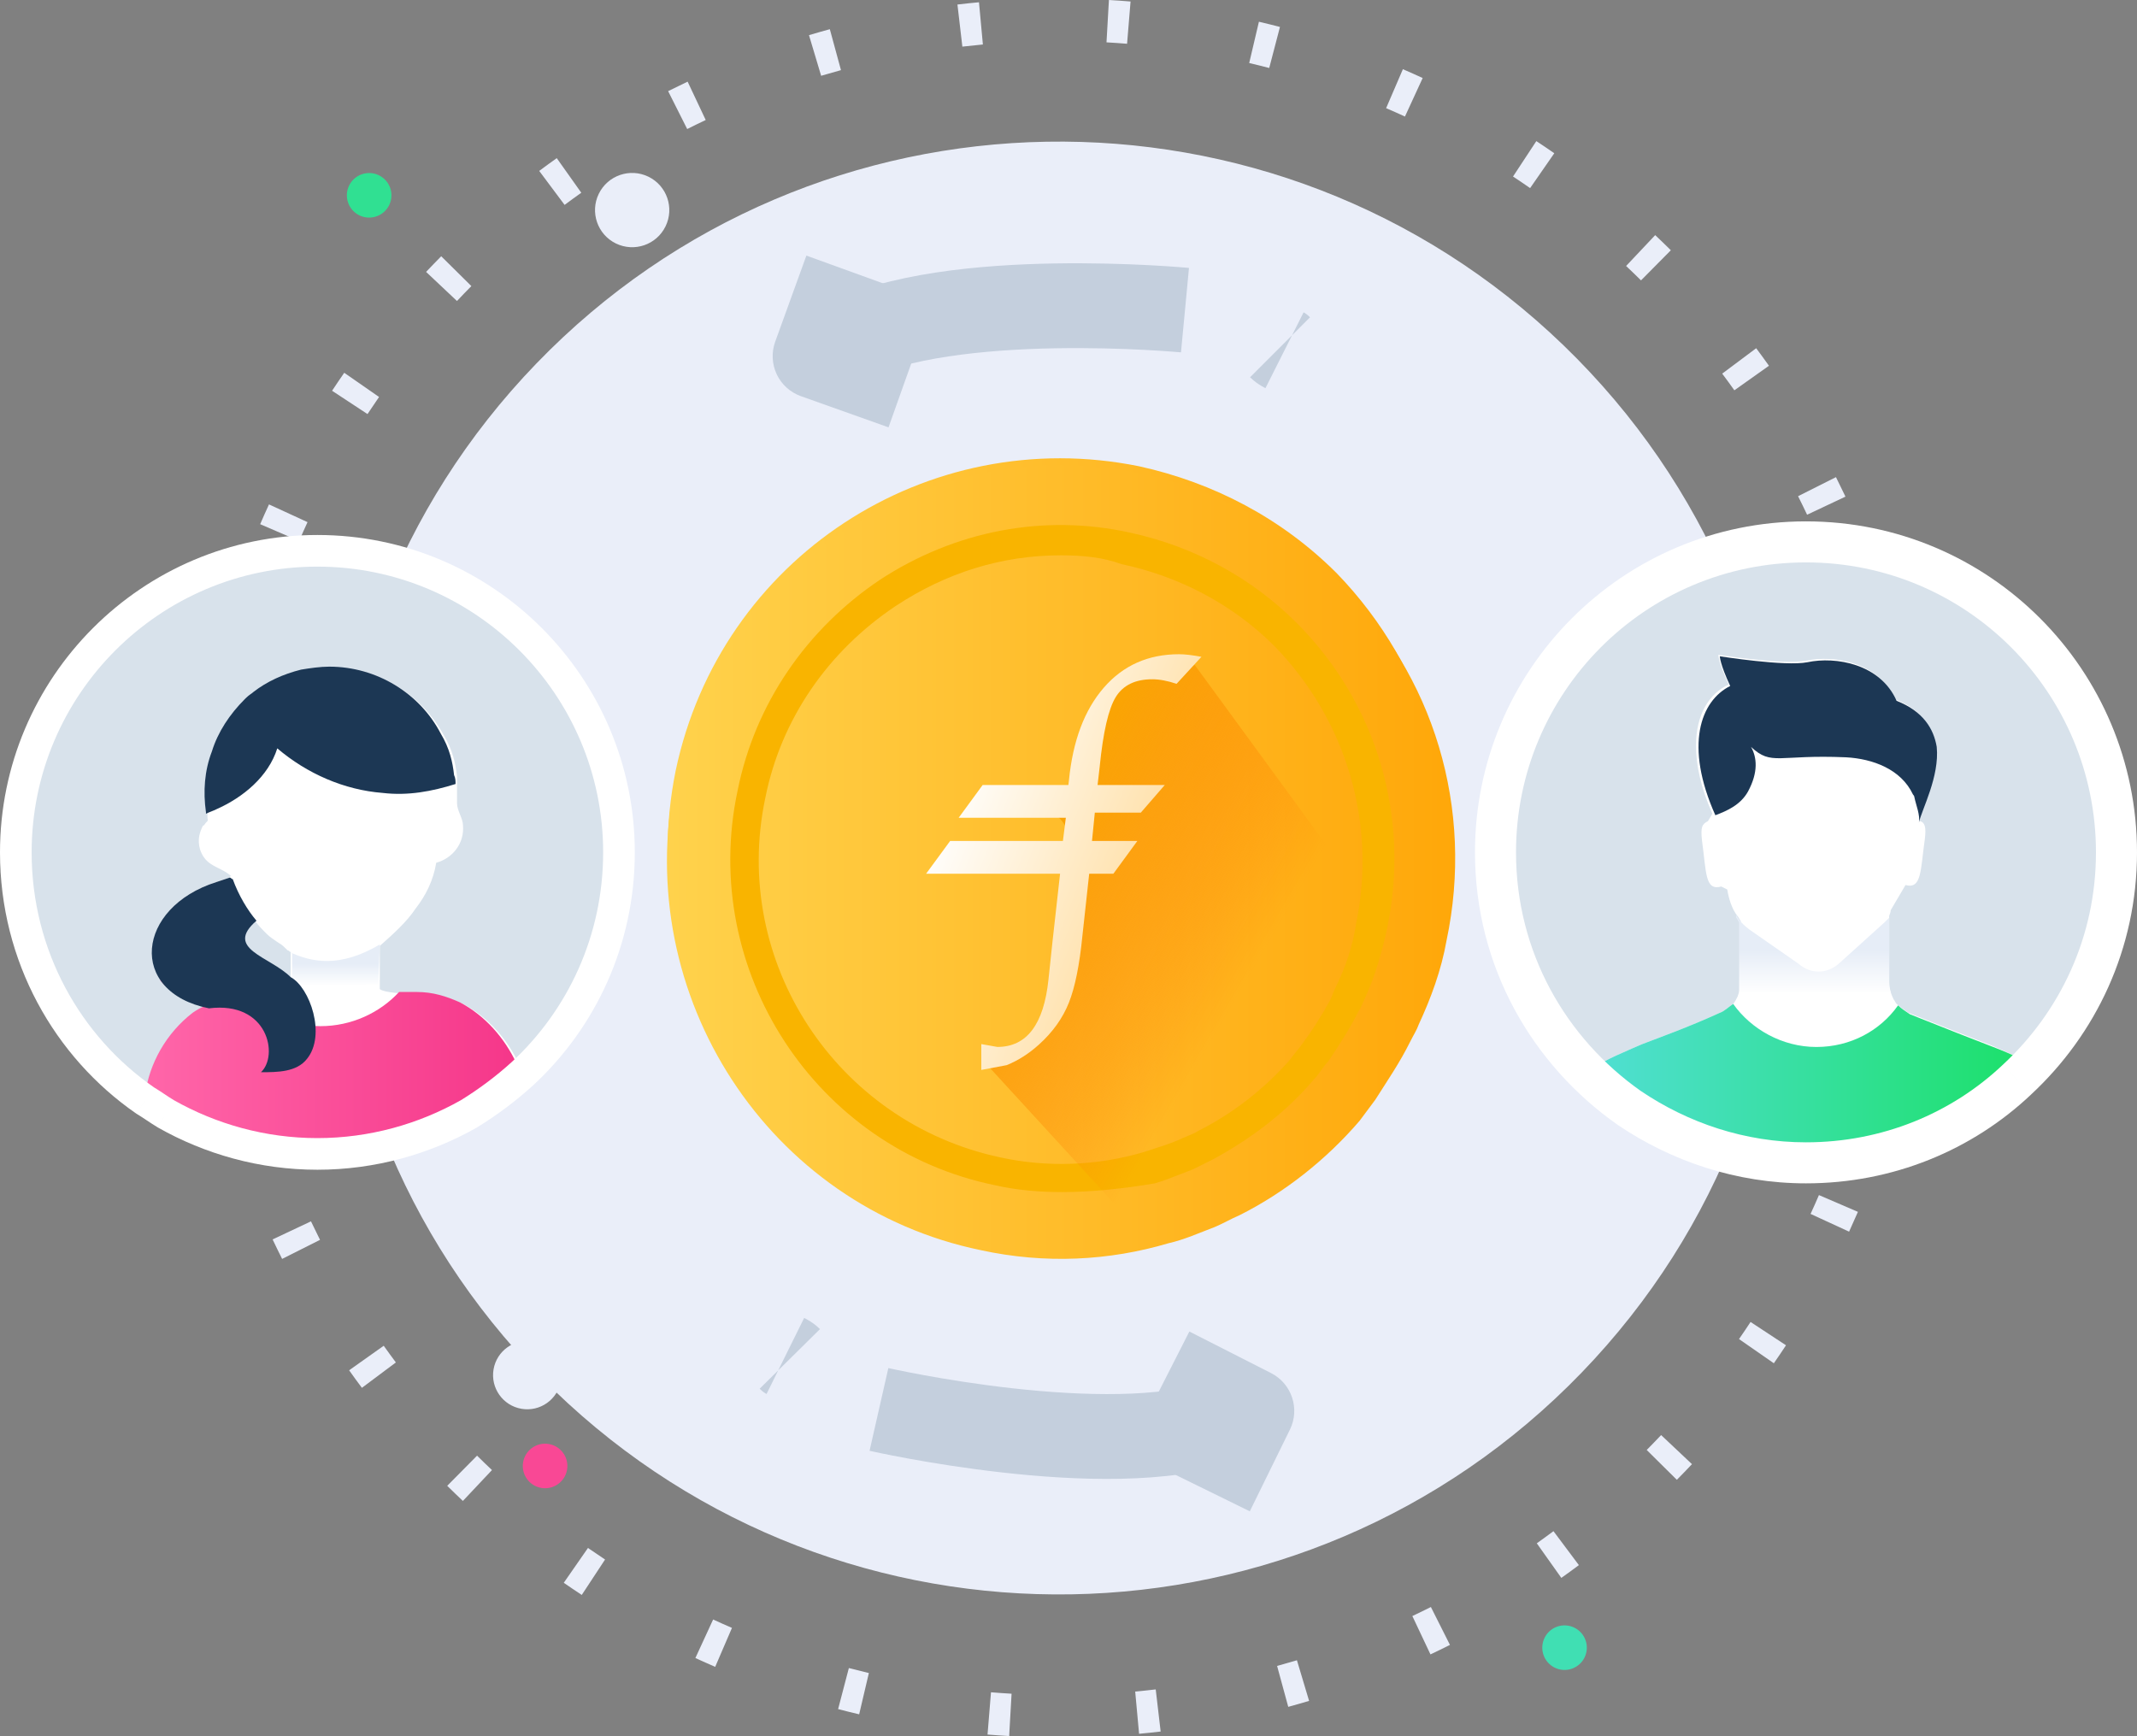 <svg xmlns="http://www.w3.org/2000/svg" xmlns:xlink="http://www.w3.org/1999/xlink" fill="none" version="1.1" width="100.768" height="81.866" viewBox="0 0 100.768 81.866"><rect x="0" y="0" width="100.768" height="81.866" fill="#808080" stroke="none"/><defs><linearGradient x1="0.001" y1="1.001" x2="1" y2="1.001" id="master_svg0_0_666"><stop offset="0%" stop-color="#51DFD4" stop-opacity="1"/><stop offset="100%" stop-color="#1BE068" stop-opacity="1"/></linearGradient><linearGradient x1="0.783" y1="1.024" x2="0.783" y2="0.463" id="master_svg1_0_670"><stop offset="0%" stop-color="#FFFFFF" stop-opacity="1"/><stop offset="100%" stop-color="#E6EDF7" stop-opacity="1"/></linearGradient><linearGradient x1="0.003" y1="1.004" x2="1.001" y2="1.004" id="master_svg2_0_520"><stop offset="0%" stop-color="#FF66A9" stop-opacity="1"/><stop offset="100%" stop-color="#F53689" stop-opacity="1"/></linearGradient><linearGradient x1="0.753" y1="0.936" x2="0.753" y2="0.435" id="master_svg3_0_523"><stop offset="0%" stop-color="#FFFFFF" stop-opacity="1"/><stop offset="100%" stop-color="#E6EDF7" stop-opacity="1"/></linearGradient><linearGradient x1="0.001" y1="1.002" x2="0.999" y2="1.002" id="master_svg4_0_681"><stop offset="0%" stop-color="#FFD44F" stop-opacity="1"/><stop offset="100%" stop-color="#FFA607" stop-opacity="1"/></linearGradient><linearGradient x1="0.005" y1="0.995" x2="1.001" y2="0.995" id="master_svg5_0_685"><stop offset="0%" stop-color="#FFD44F" stop-opacity="1"/><stop offset="100%" stop-color="#FFA607" stop-opacity="1"/></linearGradient><linearGradient x1="-0.045" y1="0.515" x2="0.359" y2="0.822" id="master_svg6_0_691"><stop offset="0%" stop-color="#FAA404" stop-opacity="1"/><stop offset="100%" stop-color="#FF7904" stop-opacity="0"/></linearGradient><linearGradient x1="-1.1770882935024929e-8" y1="0.542" x2="1.406" y2="-0.292" id="master_svg7_0_694"><stop offset="0%" stop-color="#FFFFFF" stop-opacity="1"/><stop offset="99.99%" stop-color="#FFB93C" stop-opacity="1"/><stop offset="100%" stop-color="#FFA607" stop-opacity="1"/></linearGradient></defs><g style="mix-blend-mode:passthrough"><g style="mix-blend-mode:passthrough"><path d="M74.578,64.73C87.721,51.122,87.343,29.436,73.735,16.293C60.127,3.15,38.441,3.528,25.298,17.136C12.155,30.744,12.532,52.43,26.141,65.573C39.749,78.716,61.435,78.339,74.578,64.73C74.578,64.73,74.578,64.73,74.578,64.73Z" fill="#EAEEF9" fill-opacity="1"/></g><g style="mix-blend-mode:passthrough"><path d="M78.71,68.721C78.71,68.721,77.991,68.026,77.991,68.026C77.991,68.026,77.991,68.026,77.991,68.026C77.991,68.026,78.71,68.721,78.71,68.721C78.71,68.721,78.71,68.721,78.71,68.721ZM77.726,12.161C77.726,12.161,78.42,11.442,78.42,11.442C78.42,11.442,77.726,12.161,77.726,12.161C77.726,12.161,77.726,12.161,77.726,12.161ZM21.166,13.145C21.166,13.145,21.885,13.84,21.885,13.84C21.885,13.84,21.166,13.145,21.166,13.145C21.166,13.145,21.166,13.145,21.166,13.145ZM22.15,69.705C22.15,69.705,22.845,68.986,22.845,68.986C22.845,68.986,22.845,68.986,22.845,68.986C22.845,68.986,22.15,69.705,22.15,69.705C22.15,69.705,22.15,69.705,22.15,69.705ZM77.991,68.026C77.877,68.144,77.763,68.26,77.649,68.376C77.649,68.376,79.07,69.783,79.07,69.783C79.191,69.661,79.31,69.539,79.429,69.416C79.429,69.416,77.991,68.026,77.991,68.026C77.991,68.026,77.991,68.026,77.991,68.026ZM73.252,72.204C72.992,72.399,72.73,72.59,72.466,72.777C72.466,72.777,73.623,74.408,73.623,74.408C73.901,74.212,74.176,74.011,74.45,73.806C74.45,73.806,73.252,72.204,73.252,72.204C73.252,72.204,73.252,72.204,73.252,72.204ZM67.472,75.781C67.182,75.927,66.891,76.069,66.598,76.207C66.598,76.207,67.452,78.016,67.452,78.016C67.76,77.871,68.066,77.721,68.371,77.568C68.371,77.568,67.472,75.781,67.472,75.781C67.472,75.781,67.472,75.781,67.472,75.781ZM61.155,78.292C60.844,78.385,60.533,78.474,60.22,78.56C60.22,78.56,60.746,80.489,60.746,80.489C61.074,80.4,61.402,80.306,61.729,80.208C61.729,80.208,61.155,78.292,61.155,78.292C61.155,78.292,61.155,78.292,61.155,78.292ZM54.497,79.667C54.174,79.705,53.852,79.738,53.529,79.768C53.529,79.768,53.712,81.76,53.712,81.76C54.052,81.728,54.391,81.693,54.729,81.653C54.729,81.653,54.497,79.667,54.497,79.667C54.497,79.667,54.497,79.667,54.497,79.667ZM47.7,79.87C47.376,79.851,47.052,79.829,46.729,79.802C46.729,79.802,46.566,81.795,46.566,81.795C46.906,81.823,47.246,81.847,47.586,81.866C47.586,81.866,47.7,79.87,47.7,79.87C47.7,79.87,47.7,79.87,47.7,79.87ZM40.97,78.895C40.655,78.82,40.341,78.742,40.027,78.66C40.027,78.66,39.52,80.595,39.52,80.595C39.85,80.681,40.181,80.764,40.513,80.841C40.513,80.841,40.97,78.895,40.97,78.895C40.97,78.895,40.97,78.895,40.97,78.895ZM34.515,76.766C34.217,76.638,33.921,76.506,33.627,76.37C33.627,76.37,32.79,78.187,32.79,78.187C33.1,78.33,33.412,78.468,33.724,78.603C33.724,78.603,34.515,76.766,34.515,76.766C34.515,76.766,34.515,76.766,34.515,76.766ZM28.531,73.542C28.261,73.364,27.992,73.182,27.725,72.997C27.725,72.997,26.584,74.639,26.584,74.639C26.865,74.834,27.147,75.025,27.432,75.212C27.432,75.212,28.531,73.542,28.531,73.542C28.531,73.542,28.531,73.542,28.531,73.542ZM23.198,69.323C23.08,69.212,22.962,69.099,22.845,68.986C22.845,68.986,21.455,70.424,21.455,70.424C21.578,70.543,21.702,70.662,21.827,70.779C21.827,70.779,23.198,69.323,23.198,69.323C23.198,69.323,23.198,69.323,23.198,69.323ZM22.845,68.986C22.727,68.873,22.611,68.759,22.495,68.644C22.495,68.644,21.088,70.066,21.088,70.066C21.21,70.186,21.332,70.305,21.455,70.424C21.455,70.424,22.845,68.986,22.845,68.986C22.845,68.986,22.845,68.986,22.845,68.986ZM18.667,64.248C18.472,63.987,18.281,63.725,18.094,63.461C18.094,63.461,16.463,64.618,16.463,64.618C16.659,64.896,16.86,65.172,17.065,65.445C17.065,65.445,18.667,64.248,18.667,64.248C18.667,64.248,18.667,64.248,18.667,64.248ZM15.09,58.467C14.944,58.177,14.802,57.886,14.664,57.594C14.664,57.594,12.855,58.447,12.855,58.447C13,58.755,13.15,59.061,13.303,59.366C13.303,59.366,15.09,58.467,15.09,58.467C15.09,58.467,15.09,58.467,15.09,58.467ZM12.579,52.15C12.486,51.84,12.397,51.528,12.311,51.216C12.311,51.216,10.382,51.741,10.382,51.741C10.471,52.07,10.565,52.397,10.663,52.724C10.663,52.724,12.579,52.15,12.579,52.15C12.579,52.15,12.579,52.15,12.579,52.15ZM11.204,45.492C11.166,45.17,11.133,44.847,11.103,44.524C11.103,44.524,9.111,44.708,9.111,44.708C9.143,45.047,9.178,45.386,9.218,45.724C9.218,45.724,11.204,45.492,11.204,45.492C11.204,45.492,11.204,45.492,11.204,45.492ZM11.001,38.695C11.02,38.371,11.042,38.048,11.069,37.725C11.069,37.725,9.076,37.561,9.076,37.561C9.048,37.901,9.024,38.241,9.005,38.581C9.005,38.581,11.001,38.695,11.001,38.695C11.001,38.695,11.001,38.695,11.001,38.695ZM11.976,31.966C12.051,31.65,12.129,31.336,12.211,31.022C12.211,31.022,10.276,30.516,10.276,30.516C10.19,30.846,10.107,31.176,10.029,31.508C10.029,31.508,11.976,31.966,11.976,31.966C11.976,31.966,11.976,31.966,11.976,31.966ZM14.105,25.51C14.233,25.213,14.365,24.917,14.501,24.622C14.501,24.622,12.684,23.786,12.684,23.786C12.541,24.095,12.403,24.407,12.268,24.719C12.268,24.719,14.105,25.51,14.105,25.51C14.105,25.51,14.105,25.51,14.105,25.51ZM17.329,19.526C17.507,19.256,17.689,18.987,17.874,18.72C17.874,18.72,16.232,17.579,16.232,17.579C16.037,17.86,15.846,18.143,15.659,18.427C15.659,18.427,17.329,19.526,17.329,19.526C17.329,19.526,17.329,19.526,17.329,19.526ZM21.548,14.194C21.659,14.075,21.772,13.957,21.885,13.84C21.885,13.84,20.447,12.451,20.447,12.451C20.328,12.574,20.209,12.698,20.092,12.822C20.092,12.822,21.548,14.194,21.548,14.194C21.548,14.194,21.548,14.194,21.548,14.194ZM21.885,13.84C21.998,13.723,22.112,13.606,22.227,13.491C22.227,13.491,20.805,12.084,20.805,12.084C20.685,12.205,20.566,12.327,20.447,12.451C20.447,12.451,21.885,13.84,21.885,13.84C21.885,13.84,21.885,13.84,21.885,13.84ZM26.623,9.662C26.884,9.467,27.146,9.276,27.41,9.089C27.41,9.089,26.253,7.458,26.253,7.458C25.975,7.655,25.699,7.855,25.426,8.06C25.426,8.06,26.623,9.662,26.623,9.662C26.623,9.662,26.623,9.662,26.623,9.662ZM32.404,6.085C32.694,5.939,32.985,5.797,33.277,5.659C33.277,5.659,32.424,3.85,32.424,3.85C32.116,3.996,31.81,4.145,31.505,4.298C31.505,4.298,32.404,6.085,32.404,6.085C32.404,6.085,32.404,6.085,32.404,6.085ZM38.72,3.574C39.031,3.481,39.343,3.392,39.655,3.307C39.655,3.307,39.13,1.377,39.13,1.377C38.801,1.466,38.474,1.56,38.147,1.658C38.147,1.658,38.72,3.574,38.72,3.574C38.72,3.574,38.72,3.574,38.72,3.574ZM45.379,2.199C45.701,2.162,46.024,2.128,46.347,2.098C46.347,2.098,46.163,0.107,46.163,0.107C45.824,0.138,45.485,0.173,45.147,0.213C45.147,0.213,45.379,2.199,45.379,2.199C45.379,2.199,45.379,2.199,45.379,2.199ZM52.176,1.997C52.5,2.015,52.823,2.038,53.146,2.064C53.146,2.064,53.31,0.071,53.31,0.071C52.97,0.043,52.63,0.019,52.29,-0C52.29,-0,52.176,1.997,52.176,1.997C52.176,1.997,52.176,1.997,52.176,1.997ZM58.905,2.972C59.221,3.046,59.535,3.124,59.849,3.206C59.849,3.206,60.355,1.271,60.355,1.271C60.025,1.185,59.695,1.103,59.363,1.025C59.363,1.025,58.905,2.972,58.905,2.972C58.905,2.972,58.905,2.972,58.905,2.972ZM65.361,5.101C65.658,5.228,65.954,5.36,66.249,5.496C66.249,5.496,67.085,3.679,67.085,3.679C66.776,3.536,66.464,3.398,66.152,3.263C66.152,3.263,65.361,5.101,65.361,5.101C65.361,5.101,65.361,5.101,65.361,5.101ZM71.345,8.325C71.615,8.502,71.884,8.684,72.151,8.87C72.151,8.87,73.291,7.227,73.291,7.227C73.011,7.032,72.728,6.841,72.444,6.654C72.444,6.654,71.345,8.325,71.345,8.325C71.345,8.325,71.345,8.325,71.345,8.325ZM76.677,12.543C76.796,12.655,76.914,12.767,77.031,12.88C77.031,12.88,78.42,11.442,78.42,11.442C78.297,11.323,78.173,11.205,78.049,11.088C78.049,11.088,76.677,12.543,76.677,12.543C76.677,12.543,76.677,12.543,76.677,12.543ZM77.031,12.88C77.148,12.994,77.265,13.108,77.38,13.222C77.38,13.222,78.787,11.801,78.787,11.801C78.666,11.68,78.544,11.561,78.42,11.442C78.42,11.442,77.031,12.88,77.031,12.88C77.031,12.88,77.031,12.88,77.031,12.88ZM81.209,17.619C81.404,17.879,81.595,18.141,81.782,18.405C81.782,18.405,83.413,17.248,83.413,17.248C83.216,16.97,83.016,16.695,82.811,16.421C82.811,16.421,81.209,17.619,81.209,17.619C81.209,17.619,81.209,17.619,81.209,17.619ZM84.786,23.399C84.932,23.689,85.074,23.98,85.212,24.273C85.212,24.273,87.021,23.419,87.021,23.419C86.875,23.111,86.726,22.805,86.573,22.5C86.573,22.5,84.786,23.399,84.786,23.399C84.786,23.399,84.786,23.399,84.786,23.399ZM87.297,29.716C87.39,30.027,87.479,30.338,87.564,30.651C87.564,30.651,89.494,30.125,89.494,30.125C89.405,29.797,89.311,29.469,89.213,29.142C89.213,29.142,87.297,29.716,87.297,29.716C87.297,29.716,87.297,29.716,87.297,29.716ZM88.672,36.374C88.709,36.697,88.743,37.019,88.773,37.342C88.773,37.342,90.764,37.159,90.764,37.159C90.733,36.819,90.698,36.48,90.658,36.142C90.658,36.142,88.672,36.374,88.672,36.374C88.672,36.374,88.672,36.374,88.672,36.374ZM88.874,43.171C88.856,43.495,88.833,43.819,88.807,44.142C88.807,44.142,90.8,44.305,90.8,44.305C90.828,43.965,90.852,43.625,90.871,43.285C90.871,43.285,88.874,43.171,88.874,43.171C88.874,43.171,88.874,43.171,88.874,43.171ZM87.899,49.901C87.825,50.216,87.747,50.53,87.665,50.844C87.665,50.844,89.6,51.351,89.6,51.351C89.686,51.021,89.768,50.69,89.846,50.358C89.846,50.358,87.899,49.901,87.899,49.901C87.899,49.901,87.899,49.901,87.899,49.901ZM85.77,56.356C85.643,56.654,85.511,56.95,85.375,57.244C85.375,57.244,87.192,58.081,87.192,58.081C87.334,57.771,87.473,57.459,87.608,57.147C87.608,57.147,85.77,56.356,85.77,56.356C85.77,56.356,85.77,56.356,85.77,56.356ZM82.546,62.34C82.368,62.61,82.187,62.879,82.001,63.146C82.001,63.146,83.644,64.287,83.644,64.287C83.839,64.006,84.03,63.724,84.217,63.439C84.217,63.439,82.546,62.34,82.546,62.34C82.546,62.34,82.546,62.34,82.546,62.34ZM78.328,67.673C78.216,67.791,78.104,67.909,77.991,68.026C77.991,68.026,79.429,69.416,79.429,69.416C79.548,69.293,79.666,69.169,79.783,69.044C79.783,69.044,78.328,67.673,78.328,67.673C78.328,67.673,78.328,67.673,78.328,67.673Z" fill="#EAEEF9" fill-opacity="1"/></g><g style="mix-blend-mode:passthrough"><path d="M60.116,50.763C65.546,45.142,65.39,36.184,59.768,30.755C54.147,25.326,45.188,25.481,39.759,31.103C34.331,36.724,34.486,45.683,40.108,51.112C45.729,56.541,54.687,56.385,60.116,50.763C60.116,50.763,60.116,50.763,60.116,50.763Z" fill="#FFFFFF" fill-opacity="1"/></g><g style="mix-blend-mode:passthrough"><path d="M58.946,17.791C59.162,18.007,59.39,18.144,59.459,18.186C59.513,18.219,59.561,18.245,59.595,18.264C59.613,18.273,59.629,18.282,59.641,18.288C59.648,18.292,59.653,18.295,59.659,18.297C59.661,18.298,59.663,18.3,59.666,18.301C59.667,18.301,59.668,18.302,59.669,18.302C59.669,18.303,59.67,18.303,59.67,18.303C59.671,18.303,59.671,18.303,59.671,18.303C59.671,18.304,59.671,18.304,59.671,18.304C59.672,18.304,59.672,18.304,60.57,16.517C61.469,14.73,61.469,14.73,61.469,14.73C61.469,14.73,61.469,14.731,61.47,14.731C61.47,14.731,61.47,14.731,61.47,14.731C61.471,14.731,61.471,14.731,61.472,14.732C61.472,14.732,61.473,14.733,61.474,14.733C61.476,14.734,61.477,14.735,61.479,14.735C61.482,14.737,61.485,14.738,61.487,14.74C61.492,14.742,61.496,14.744,61.499,14.746C61.506,14.749,61.514,14.754,61.524,14.76C61.533,14.766,61.556,14.779,61.588,14.802C61.613,14.821,61.686,14.874,61.774,14.962C61.774,14.962,58.946,17.791,58.946,17.791C58.946,17.791,58.946,17.791,58.946,17.791Z" fill="#C4CFDD" fill-opacity="1"/></g><g style="mix-blend-mode:passthrough"><path d="M40.679,17.945C42.745,16.884,46.343,16.485,49.748,16.424C51.388,16.394,52.881,16.443,53.965,16.499C54.505,16.527,54.941,16.557,55.24,16.58C55.389,16.591,55.504,16.6,55.58,16.607C55.618,16.61,55.646,16.613,55.664,16.614C55.673,16.615,55.68,16.616,55.684,16.616C55.686,16.616,55.687,16.616,55.688,16.617C55.688,16.617,55.688,16.617,55.688,16.617C55.688,16.617,55.688,16.617,55.688,16.617C55.688,16.617,55.688,16.617,55.877,14.625C56.066,12.634,56.065,12.634,56.065,12.634C56.065,12.634,56.065,12.634,56.064,12.634C56.063,12.634,56.063,12.634,56.062,12.634C56.06,12.634,56.057,12.634,56.053,12.633C56.047,12.633,56.037,12.632,56.025,12.631C56.001,12.629,55.967,12.625,55.922,12.622C55.834,12.614,55.706,12.603,55.542,12.591C55.216,12.566,54.748,12.534,54.172,12.504C53.023,12.445,51.433,12.393,49.676,12.424C46.287,12.485,41.829,12.857,38.851,14.388C38.851,14.388,40.679,17.945,40.679,17.945C40.679,17.945,40.679,17.945,40.679,17.945Z" fill="#C4CFDD" fill-opacity="1"/></g><g style="mix-blend-mode:passthrough"><path d="M38.434,16.797C38.434,16.797,36.553,16.116,36.553,16.116C36.372,16.616,36.398,17.168,36.625,17.65C36.852,18.131,37.261,18.502,37.763,18.681C37.763,18.681,38.434,16.797,38.434,16.797C38.434,16.797,38.434,16.797,38.434,16.797ZM43.238,16.384C43.238,16.384,39.104,14.912,39.104,14.912C39.104,14.912,37.763,18.681,37.763,18.681C37.763,18.681,41.897,20.152,41.897,20.152C41.897,20.152,43.238,16.384,43.238,16.384C43.238,16.384,43.238,16.384,43.238,16.384ZM40.314,17.478C40.314,17.478,41.785,13.415,41.785,13.415C41.785,13.415,38.024,12.053,38.024,12.053C38.024,12.053,36.553,16.116,36.553,16.116C36.553,16.116,40.314,17.478,40.314,17.478C40.314,17.478,40.314,17.478,40.314,17.478Z" fill="#C4CFDD" fill-opacity="1"/></g><g style="mix-blend-mode:passthrough"><path d="M38.665,62.676C38.442,62.451,38.206,62.31,38.136,62.269C38.081,62.236,38.033,62.209,37.997,62.19C37.979,62.18,37.963,62.172,37.95,62.165C37.943,62.162,37.938,62.159,37.932,62.156C37.93,62.155,37.927,62.154,37.925,62.153C37.924,62.152,37.923,62.152,37.922,62.151C37.921,62.151,37.921,62.15,37.92,62.15C37.92,62.15,37.92,62.15,37.919,62.15C37.919,62.15,37.919,62.15,37.919,62.15C37.919,62.15,37.919,62.15,37.032,63.942C36.146,65.735,36.146,65.735,36.146,65.735C36.146,65.735,36.146,65.735,36.146,65.735C36.145,65.735,36.145,65.735,36.145,65.735C36.144,65.734,36.144,65.734,36.144,65.734C36.143,65.734,36.142,65.733,36.141,65.733C36.139,65.732,36.137,65.731,36.136,65.73C36.133,65.729,36.13,65.727,36.127,65.726C36.122,65.723,36.118,65.721,36.114,65.719C36.107,65.715,36.098,65.71,36.087,65.703C36.077,65.698,36.052,65.683,36.018,65.658C35.991,65.639,35.913,65.582,35.82,65.488C35.82,65.488,38.665,62.676,38.665,62.676C38.665,62.676,38.665,62.676,38.665,62.676Z" fill="#C4CFDD" fill-opacity="1"/></g><g style="mix-blend-mode:passthrough"><path d="M56.967,65.137C54.743,65.917,51.112,65.843,47.736,65.466C46.108,65.284,44.639,65.045,43.575,64.85C43.045,64.753,42.618,64.668,42.326,64.607C42.18,64.577,42.068,64.553,41.994,64.537C41.957,64.529,41.929,64.523,41.911,64.519C41.903,64.517,41.896,64.516,41.893,64.515C41.891,64.514,41.889,64.514,41.889,64.514C41.889,64.514,41.888,64.514,41.888,64.514C41.888,64.514,41.889,64.514,41.889,64.514C41.889,64.514,41.889,64.514,41.446,66.464C41.003,68.414,41.003,68.415,41.003,68.415C41.003,68.415,41.004,68.415,41.004,68.415C41.005,68.415,41.006,68.415,41.007,68.415C41.009,68.416,41.011,68.416,41.015,68.417C41.021,68.419,41.031,68.421,41.042,68.423C41.066,68.429,41.099,68.436,41.143,68.445C41.229,68.464,41.354,68.491,41.514,68.524C41.833,68.59,42.291,68.682,42.856,68.785C43.984,68.991,45.549,69.246,47.292,69.441C50.66,69.817,55.12,70.023,58.29,68.911C58.29,68.911,56.967,65.137,56.967,65.137C56.967,65.137,56.967,65.137,56.967,65.137Z" fill="#C4CFDD" fill-opacity="1"/></g><g style="mix-blend-mode:passthrough"><path d="M59.029,66.534C59.029,66.534,60.825,67.415,60.825,67.415C61.307,66.434,60.911,65.247,59.937,64.751C59.937,64.751,59.029,66.534,59.029,66.534C59.029,66.534,59.029,66.534,59.029,66.534ZM54.269,66.355C54.269,66.355,58.122,68.316,58.122,68.316C58.122,68.316,59.937,64.751,59.937,64.751C59.937,64.751,56.083,62.79,56.083,62.79C56.083,62.79,54.269,66.355,54.269,66.355C54.269,66.355,54.269,66.355,54.269,66.355ZM57.234,65.652C57.234,65.652,55.343,69.506,55.343,69.506C55.343,69.506,58.933,71.268,58.933,71.268C58.933,71.268,60.825,67.415,60.825,67.415C60.825,67.415,57.234,65.652,57.234,65.652C57.234,65.652,57.234,65.652,57.234,65.652Z" fill="#C4CFDD" fill-opacity="1"/></g><g style="mix-blend-mode:passthrough"><path d="M31.383,10.674C31.807,9.805,31.446,8.757,30.577,8.333C29.707,7.909,28.658,8.27,28.235,9.139C27.811,10.009,28.172,11.057,29.041,11.481C29.911,11.905,30.959,11.544,31.383,10.674C31.383,10.674,31.383,10.674,31.383,10.674Z" fill="#EAEEF9" fill-opacity="1"/></g><g style="mix-blend-mode:passthrough"><path d="M18.352,9.671C18.606,9.149,18.389,8.52,17.868,8.266C17.346,8.011,16.717,8.228,16.462,8.75C16.208,9.271,16.424,9.9,16.946,10.155C17.468,10.409,18.097,10.192,18.352,9.671C18.352,9.671,18.352,9.671,18.352,9.671Z" fill="#30E092" fill-opacity="1"/></g><g style="mix-blend-mode:passthrough"><path d="M74.81,77.876C74.908,77.304,74.524,76.761,73.952,76.663C73.38,76.564,72.837,76.949,72.74,77.521C72.641,78.093,73.026,78.636,73.598,78.734C74.17,78.831,74.713,78.448,74.81,77.876C74.81,77.876,74.81,77.876,74.81,77.876Z" fill="#40DFB3" fill-opacity="1"/></g><g style="mix-blend-mode:passthrough"><path d="M26.739,69.308C26.836,68.735,26.453,68.193,25.88,68.095C25.308,67.996,24.765,68.381,24.667,68.953C24.569,69.525,24.953,70.068,25.525,70.166C26.097,70.263,26.64,69.88,26.739,69.308C26.739,69.308,26.739,69.308,26.739,69.308Z" fill="#F94895" fill-opacity="1"/></g><g style="mix-blend-mode:passthrough"><path d="M26.449,65.118C26.6,64.241,26.011,63.408,25.133,63.258C24.256,63.108,23.423,63.697,23.273,64.574C23.123,65.451,23.712,66.284,24.589,66.434C25.466,66.585,26.299,65.996,26.449,65.118C26.449,65.118,26.449,65.118,26.449,65.118Z" fill="#EAEEF9" fill-opacity="1"/></g><g style="mix-blend-mode:passthrough"><path d="M99.87,40.195C99.87,44.117,98.329,47.62,95.807,50.282C95.597,50.493,95.387,50.703,95.176,50.913C92.585,53.364,89.082,54.836,85.229,54.836C82.147,54.836,79.275,53.855,76.893,52.243C76.192,51.753,75.562,51.263,74.932,50.632C72.269,47.97,70.588,44.327,70.588,40.195C70.588,32.138,77.103,25.554,85.229,25.554C93.285,25.624,99.87,32.138,99.87,40.195C99.87,40.195,99.87,40.195,99.87,40.195Z" fill="#E9F0F8" fill-opacity="1"/></g><g style="mix-blend-mode:passthrough"><path d="M99.8,40.195C99.8,44.467,97.978,48.25,95.107,50.913C92.514,53.364,89.012,54.836,85.159,54.836C82.077,54.836,79.204,53.855,76.822,52.243C73.04,49.581,70.518,45.238,70.518,40.195C70.518,32.138,77.033,25.554,85.159,25.554C93.285,25.554,99.8,32.138,99.8,40.195C99.8,40.195,99.8,40.195,99.8,40.195Z" fill="#D8E2EB" fill-opacity="1"/></g><g style="mix-blend-mode:passthrough"><path d="M95.807,50.282C95.597,50.493,95.387,50.703,95.177,50.913C92.585,53.364,89.082,54.836,85.229,54.836C82.147,54.836,79.275,53.855,76.893,52.243C76.192,51.753,75.562,51.263,74.932,50.632C75.211,50.212,75.842,49.932,76.963,49.441C76.963,49.441,77.453,49.231,77.453,49.231C78.364,48.881,79.555,48.461,81.096,47.761C81.306,47.69,81.516,47.48,81.726,47.34C81.796,47.27,81.867,47.13,81.936,46.99C82.006,46.78,82.077,46.57,82.077,46.36C82.077,46.36,82.077,43.417,82.077,43.417C82.006,43.347,82.006,43.277,81.936,43.207C81.657,42.857,81.516,42.366,81.447,41.946C81.447,41.946,81.166,41.806,81.166,41.806C80.395,42.016,80.466,41.175,80.256,39.635C80.185,39.004,80.256,38.864,80.536,38.723C80.536,38.723,80.746,38.373,80.746,38.373C80.185,37.112,79.975,36.062,79.975,35.151C79.975,33.68,80.605,32.699,81.516,32.279C81.026,31.228,81.026,30.878,81.026,30.878C81.026,30.878,84.108,31.368,85.159,31.158C86.49,30.878,88.592,31.228,89.363,32.979C90.623,33.47,91.113,34.31,91.253,35.151C91.464,36.552,90.623,38.093,90.483,38.654C90.483,38.654,90.483,38.723,90.553,38.723C90.764,38.794,90.833,39.004,90.764,39.564C90.553,41.035,90.623,41.946,89.852,41.735C89.852,41.735,89.152,42.926,89.152,42.926C89.152,43.067,89.082,43.137,89.082,43.207C89.082,43.417,89.082,43.837,89.082,46.289C89.082,46.57,89.152,46.849,89.292,47.13C89.363,47.2,89.363,47.27,89.432,47.34C89.573,47.48,89.783,47.62,89.993,47.761C91.744,48.461,93.005,48.951,93.916,49.302C94.896,49.722,95.456,50.002,95.807,50.282C95.807,50.282,95.807,50.282,95.807,50.282Z" fill="#FFFFFF" fill-opacity="1"/></g><g style="mix-blend-mode:passthrough"><path d="M95.807,50.282C95.597,50.493,95.387,50.703,95.177,50.913C92.585,53.365,89.082,54.836,85.229,54.836C82.147,54.836,79.275,53.855,76.893,52.244C76.192,51.753,75.562,51.263,74.932,50.632C75.211,50.212,75.842,49.932,76.963,49.441C76.963,49.441,77.453,49.231,77.453,49.231C78.364,48.881,79.555,48.461,81.096,47.761C81.306,47.69,81.516,47.48,81.726,47.34C82.567,48.531,84.038,49.372,85.65,49.372C87.261,49.372,88.662,48.601,89.502,47.41C89.642,47.551,89.852,47.69,90.063,47.83C91.814,48.531,93.075,49.021,93.986,49.372C94.896,49.722,95.456,50.002,95.807,50.282C95.807,50.282,95.807,50.282,95.807,50.282Z" fill="url(#master_svg0_0_666)" fill-opacity="1"/></g><g style="mix-blend-mode:passthrough"><path d="M90.483,38.793C90.553,38.444,90.343,37.953,90.273,37.602C90.273,37.533,90.203,37.463,90.203,37.463C89.642,36.272,88.311,35.781,87.05,35.712C83.828,35.571,83.548,36.132,82.567,35.221C82.848,35.712,82.917,36.412,82.427,37.323C82.077,37.953,81.447,38.234,80.886,38.444C79.414,35.151,80.185,33.049,81.586,32.349C81.096,31.298,81.096,30.948,81.096,30.948C81.096,30.948,84.178,31.438,85.229,31.228C86.56,30.948,88.662,31.298,89.432,33.049C90.693,33.54,91.184,34.38,91.324,35.221C91.463,36.622,90.623,38.163,90.483,38.793C90.483,38.793,90.483,38.793,90.483,38.793Z" fill="#1C3754" fill-opacity="1"/></g><g style="mix-blend-mode:passthrough"><path d="M82.007,46.429C82.007,46.429,82.007,43.487,82.007,43.487C81.937,43.417,81.937,43.347,81.867,43.277C81.867,43.277,81.867,43.137,81.867,43.137C82.007,43.417,82.217,43.627,82.497,43.838C82.497,43.838,84.809,45.449,84.809,45.449C85.369,45.939,86.139,45.939,86.7,45.449C86.7,45.449,88.872,43.487,88.872,43.487C88.942,43.417,89.012,43.347,89.082,43.277C89.082,43.487,89.082,43.907,89.082,46.36C89.082,46.499,89.082,46.639,89.152,46.78C89.152,46.78,82.007,46.78,82.007,46.78C82.007,46.709,82.007,46.57,82.007,46.429C82.007,46.429,82.007,46.429,82.007,46.429Z" fill="url(#master_svg1_0_670)" fill-opacity="1"/></g><g style="mix-blend-mode:passthrough"><path d="M95.107,50.913C95.107,50.913,94.449,50.203,94.449,50.203C94.449,50.203,94.442,50.21,94.442,50.21C94.442,50.21,95.107,50.913,95.107,50.913C95.107,50.913,95.107,50.913,95.107,50.913ZM76.822,52.243C76.822,52.243,76.266,53.034,76.266,53.034C76.271,53.038,76.275,53.041,76.28,53.045C76.28,53.045,76.822,52.243,76.822,52.243C76.822,52.243,76.822,52.243,76.822,52.243ZM98.833,40.195C98.833,44.183,97.134,47.714,94.449,50.203C94.449,50.203,95.764,51.622,95.764,51.622C98.822,48.787,100.768,44.751,100.768,40.195C100.768,40.195,98.833,40.195,98.833,40.195C98.833,40.195,98.833,40.195,98.833,40.195ZM94.442,50.21C92.027,52.494,88.761,53.868,85.159,53.868C85.159,53.868,85.159,55.803,85.159,55.803C89.263,55.803,93.002,54.234,95.771,51.616C95.771,51.616,94.442,50.21,94.442,50.21C94.442,50.21,94.442,50.21,94.442,50.21ZM85.159,53.868C82.285,53.868,79.599,52.954,77.364,51.442C77.364,51.442,76.28,53.045,76.28,53.045C78.81,54.755,81.869,55.803,85.159,55.803C85.159,55.803,85.159,53.868,85.159,53.868C85.159,53.868,85.159,53.868,85.159,53.868ZM77.379,51.453C73.836,48.958,71.486,44.902,71.486,40.195C71.486,40.195,69.551,40.195,69.551,40.195C69.551,45.575,72.244,50.204,76.266,53.034C76.266,53.034,77.379,51.453,77.379,51.453C77.379,51.453,77.379,51.453,77.379,51.453ZM71.486,40.195C71.486,32.669,77.57,26.521,85.159,26.521C85.159,26.521,85.159,24.586,85.159,24.586C76.496,24.586,69.551,31.607,69.551,40.195C69.551,40.195,71.486,40.195,71.486,40.195C71.486,40.195,71.486,40.195,71.486,40.195ZM85.159,26.521C92.748,26.521,98.833,32.669,98.833,40.195C98.833,40.195,100.768,40.195,100.768,40.195C100.768,31.607,93.823,24.586,85.159,24.586C85.159,24.586,85.159,26.521,85.159,26.521C85.159,26.521,85.159,26.521,85.159,26.521Z" fill="#FFFFFF" fill-opacity="1"/></g><g style="mix-blend-mode:passthrough"><path d="M29.187,40.195C29.187,44.328,27.436,48.04,24.634,50.632C23.863,51.333,23.023,51.963,22.112,52.524C20.01,53.715,17.558,54.415,14.966,54.415C12.375,54.415,9.923,53.715,7.821,52.524C7.471,52.314,7.191,52.103,6.84,51.893C3.198,49.371,0.746,45.098,0.746,40.195C0.746,32.348,7.12,25.974,14.966,25.974C22.812,25.974,29.187,32.348,29.187,40.195C29.187,40.195,29.187,40.195,29.187,40.195Z" fill="#D8E2EB" fill-opacity="1"/></g><g style="mix-blend-mode:passthrough"><path d="M21.832,47.34C23.023,47.97,23.933,49.02,24.493,50.211C24.522,50.27,24.539,50.328,24.559,50.396C24.588,50.492,24.622,50.608,24.703,50.772C23.933,51.543,23.092,52.103,22.182,52.664C22.182,52.664,7.681,52.664,7.681,52.664C7.33,52.664,7.05,52.383,6.981,52.033C6.981,52.033,6.981,51.893,6.981,51.893C6.981,51.893,6.981,51.753,6.981,51.753C7.191,50.352,7.961,48.881,9.222,47.9C9.362,47.76,9.642,47.55,9.923,47.55C8.871,47.34,8.101,46.919,7.681,46.359C6.49,44.817,7.47,42.436,10.203,41.595C10.203,41.595,10.833,41.385,10.833,41.385C10.833,41.385,10.833,41.315,10.903,41.315C10.705,41.142,10.498,41.038,10.3,40.94C9.94,40.76,9.613,40.597,9.432,40.054C9.292,39.564,9.432,39.214,9.572,38.933C9.615,38.933,9.632,38.906,9.655,38.869C9.669,38.846,9.686,38.82,9.712,38.793C9.776,38.729,9.796,38.709,9.799,38.686C9.804,38.659,9.783,38.628,9.783,38.513C9.783,38.513,9.783,38.443,9.783,38.443C9.783,38.443,9.783,38.373,9.783,38.373C9.712,37.392,9.783,36.412,10.062,35.501C10.413,34.52,10.973,33.679,11.673,33.049C11.673,33.049,11.744,32.978,11.744,32.978C11.814,32.943,11.885,32.891,11.955,32.838C12.025,32.786,12.094,32.733,12.164,32.699C12.795,32.208,13.565,31.858,14.336,31.648C14.756,31.577,15.176,31.508,15.667,31.508C17.909,31.508,19.87,32.768,20.921,34.66C21.341,35.36,21.481,35.991,21.551,36.622C21.551,36.622,21.551,36.971,21.551,36.971C21.551,36.971,21.551,37.322,21.551,37.322C21.551,37.322,21.551,37.882,21.551,37.882C21.551,38.057,21.621,38.233,21.691,38.408C21.762,38.583,21.832,38.758,21.832,38.933C21.901,39.774,21.341,40.474,20.57,40.684C20.431,41.525,20.08,42.226,19.589,42.856C19.169,43.486,18.539,44.047,17.909,44.607C17.909,44.607,17.909,46.639,17.909,46.639C17.909,46.639,17.978,46.779,18.959,46.849C18.959,46.849,19.24,46.849,19.24,46.849C19.24,46.849,19.8,46.849,19.8,46.849C20.57,46.849,21.201,47.059,21.832,47.34C21.832,47.34,21.832,47.34,21.832,47.34ZM12.584,44.047C12.374,43.837,12.164,43.627,12.024,43.416C11.673,43.696,11.463,43.977,11.394,44.187C11.394,44.607,11.954,44.958,12.515,45.308C12.549,45.343,12.584,45.36,12.62,45.378C12.655,45.396,12.69,45.413,12.725,45.448C12.83,45.518,12.917,45.571,13.005,45.623C13.092,45.676,13.18,45.728,13.285,45.798C13.425,45.868,13.495,45.939,13.635,46.078C13.635,46.078,13.635,46.078,13.635,46.078C13.635,46.078,13.706,46.149,13.706,46.149C13.706,46.149,13.706,44.887,13.706,44.887C13.67,44.887,13.653,44.87,13.635,44.852C13.618,44.835,13.6,44.817,13.565,44.817C13.565,44.817,13.495,44.748,13.495,44.748C13.425,44.677,13.285,44.538,13.145,44.467C12.935,44.327,12.725,44.187,12.584,44.047C12.584,44.047,12.584,44.047,12.584,44.047Z" fill-rule="evenodd" fill="#FFFFFF" fill-opacity="1"/></g><g style="mix-blend-mode:passthrough"><path d="M24.634,50.632C23.863,51.333,23.023,51.963,22.112,52.523C20.01,53.714,17.558,54.415,14.966,54.415C12.375,54.415,9.923,53.714,7.821,52.523C7.471,52.313,7.191,52.103,6.84,51.893C6.84,51.823,6.84,51.823,6.84,51.753C6.84,51.683,6.84,51.683,6.84,51.612C7.05,50.142,7.821,48.741,9.082,47.76C9.292,47.619,9.502,47.48,9.783,47.409C8.732,47.199,8.031,46.779,7.541,46.219C7.541,46.219,10.903,46.219,10.903,46.219C11.814,47.55,13.355,48.39,15.107,48.39C16.577,48.39,17.909,47.76,18.819,46.779C18.89,46.779,19.03,46.779,19.1,46.779C19.24,46.779,19.45,46.779,19.66,46.779C20.431,46.779,21.061,46.989,21.692,47.269C22.882,47.9,23.793,48.951,24.353,50.142C24.563,50.352,24.563,50.492,24.634,50.632C24.634,50.632,24.634,50.632,24.634,50.632Z" fill="url(#master_svg2_0_520)" fill-opacity="1"/></g><g style="mix-blend-mode:passthrough"><path d="M17.909,44.538C17.909,44.538,17.838,46.429,17.838,46.429C17.838,46.429,12.305,46.639,12.305,46.639C12.305,46.639,12.585,45.378,12.585,45.378C12.654,45.448,12.725,45.448,12.795,45.518C13.005,45.658,13.145,45.729,13.355,45.868C13.425,45.939,13.566,46.008,13.706,46.149C13.706,46.149,13.776,46.218,13.776,46.218C13.776,46.218,13.776,44.958,13.776,44.958C13.706,44.958,13.706,44.887,13.635,44.887C14.686,45.378,16.017,45.658,17.909,44.538C17.909,44.538,17.909,44.538,17.909,44.538Z" fill="url(#master_svg3_0_523)" fill-opacity="1"/></g><g style="mix-blend-mode:passthrough"><path d="M21.481,36.971C20.36,37.322,19.24,37.532,18.049,37.392C16.227,37.252,14.476,36.481,13.075,35.29C12.654,36.622,11.464,37.603,10.203,38.162C10.063,38.233,9.852,38.303,9.712,38.373C9.712,38.373,9.712,38.303,9.712,38.303C9.573,37.322,9.642,36.341,9.993,35.431C10.273,34.52,10.833,33.679,11.534,32.978C11.534,32.978,11.604,32.909,11.604,32.909C11.744,32.768,11.884,32.699,11.954,32.628C12.585,32.138,13.355,31.788,14.196,31.577C14.616,31.508,15.107,31.437,15.527,31.437C17.768,31.437,19.8,32.699,20.78,34.589C21.201,35.29,21.341,35.921,21.411,36.551C21.481,36.691,21.481,36.832,21.481,36.971C21.481,36.971,21.481,36.971,21.481,36.971Z" fill="#1C3754" fill-opacity="1"/></g><g style="mix-blend-mode:passthrough"><path d="M14.476,49.932C13.986,50.562,13.075,50.562,12.305,50.562C13.145,49.791,12.654,47.199,9.853,47.55C6,46.779,6.42,42.786,10.203,41.595C10.203,41.595,10.833,41.385,10.833,41.385C10.903,41.385,10.903,41.455,10.974,41.455C11.254,42.226,11.674,42.926,12.094,43.417C10.554,44.748,12.725,45.098,13.706,46.078C14.616,46.569,15.387,48.81,14.476,49.932C14.476,49.932,14.476,49.932,14.476,49.932Z" fill="#1C3754" fill-opacity="1"/></g><g style="mix-blend-mode:passthrough"><path d="M24.634,50.632C24.634,50.632,25.135,51.184,25.135,51.184C25.135,51.184,25.14,51.18,25.14,51.18C25.14,51.18,24.634,50.632,24.634,50.632C24.634,50.632,24.634,50.632,24.634,50.632ZM22.112,52.524C22.112,52.524,22.48,53.173,22.48,53.173C22.488,53.168,22.495,53.164,22.503,53.159C22.503,53.159,22.112,52.524,22.112,52.524C22.112,52.524,22.112,52.524,22.112,52.524ZM7.821,52.524C7.821,52.524,7.437,53.163,7.437,53.163C7.442,53.167,7.448,53.17,7.453,53.173C7.453,53.173,7.821,52.524,7.821,52.524C7.821,52.524,7.821,52.524,7.821,52.524ZM6.84,51.893C6.84,51.893,6.415,52.506,6.415,52.506C6.429,52.515,6.443,52.524,6.457,52.533C6.457,52.533,6.84,51.893,6.84,51.893C6.84,51.893,6.84,51.893,6.84,51.893ZM28.441,40.195C28.441,44.112,26.782,47.629,24.127,50.085C24.127,50.085,25.14,51.18,25.14,51.18C28.089,48.452,29.933,44.543,29.933,40.195C29.933,40.195,28.441,40.195,28.441,40.195C28.441,40.195,28.441,40.195,28.441,40.195ZM24.132,50.08C23.396,50.749,22.593,51.351,21.721,51.889C21.721,51.889,22.503,53.159,22.503,53.159C23.452,52.575,24.329,51.917,25.135,51.184C25.135,51.184,24.132,50.08,24.132,50.08C24.132,50.08,24.132,50.08,24.132,50.08ZM21.744,51.875C19.749,53.005,17.423,53.669,14.966,53.669C14.966,53.669,14.966,55.161,14.966,55.161C17.693,55.161,20.271,54.424,22.48,53.173C22.48,53.173,21.744,51.875,21.744,51.875C21.744,51.875,21.744,51.875,21.744,51.875ZM14.966,53.669C12.51,53.669,10.184,53.005,8.189,51.875C8.189,51.875,7.453,53.173,7.453,53.173C9.661,54.424,12.24,55.161,14.966,55.161C14.966,55.161,14.966,53.669,14.966,53.669C14.966,53.669,14.966,53.669,14.966,53.669ZM8.205,51.884C8.048,51.79,7.904,51.694,7.745,51.588C7.589,51.484,7.417,51.369,7.223,51.253C7.223,51.253,6.457,52.533,6.457,52.533C6.614,52.627,6.757,52.723,6.917,52.829C7.072,52.933,7.244,53.048,7.437,53.163C7.437,53.163,8.205,51.884,8.205,51.884C8.205,51.884,8.205,51.884,8.205,51.884ZM7.265,51.279C3.815,48.891,1.492,44.844,1.492,40.195C1.492,40.195,0,40.195,0,40.195C0,45.353,2.58,49.851,6.415,52.506C6.415,52.506,7.265,51.279,7.265,51.279C7.265,51.279,7.265,51.279,7.265,51.279ZM1.492,40.195C1.492,32.76,7.532,26.72,14.966,26.72C14.966,26.72,14.966,25.228,14.966,25.228C6.708,25.228,0,31.936,0,40.195C0,40.195,1.492,40.195,1.492,40.195C1.492,40.195,1.492,40.195,1.492,40.195ZM14.966,26.72C22.4,26.72,28.441,32.76,28.441,40.195C28.441,40.195,29.933,40.195,29.933,40.195C29.933,31.936,23.224,25.228,14.966,25.228C14.966,25.228,14.966,26.72,14.966,26.72C14.966,26.72,14.966,26.72,14.966,26.72Z" fill="#FFFFFF" fill-opacity="1"/></g><g style="mix-blend-mode:passthrough"><path d="M68.006,43.984C67.936,44.405,67.795,44.825,67.726,45.245C67.656,45.595,67.515,45.946,67.375,46.296C67.165,46.857,66.955,47.347,66.745,47.837C66.675,48.118,66.535,48.328,66.394,48.608C65.904,49.519,65.344,50.43,64.713,51.27C64.433,51.62,64.223,51.9,63.943,52.251C62.332,54.072,60.44,55.543,58.339,56.664C57.918,56.874,57.568,57.084,57.148,57.224C56.447,57.504,55.747,57.785,55.046,57.925C54.626,58.065,54.275,58.135,53.855,58.205C51.404,58.766,48.811,58.766,46.219,58.205C36.202,56.103,29.828,46.366,31.859,36.349C33.96,26.331,43.698,19.957,53.715,21.988C57.218,22.759,60.44,24.439,63.032,27.032C67.375,31.515,69.267,37.89,68.006,43.984C68.006,43.984,68.006,43.984,68.006,43.984Z" fill="url(#master_svg4_0_681)" fill-opacity="1"/></g><g style="mix-blend-mode:passthrough"><g style="mix-blend-mode:passthrough"><path d="M68.21,44.352C67.964,45.751,67.472,47.076,66.899,48.311C66.816,48.556,66.652,48.81,66.488,49.137C65.997,50.127,65.424,50.953,64.85,51.861C64.604,52.189,64.359,52.516,64.112,52.851C62.556,54.667,60.589,56.23,58.458,57.301C58.049,57.473,57.639,57.719,57.229,57.882C56.574,58.128,55.837,58.463,55.099,58.627C52.314,59.453,49.282,59.616,46.25,58.954C36.253,56.892,29.78,46.994,31.828,36.842C33.877,26.78,43.709,20.26,53.788,22.322C57.312,23.066,60.589,24.8,63.129,27.434C67.636,31.811,69.52,38.159,68.21,44.352C68.21,44.352,68.21,44.352,68.21,44.352Z" fill="url(#master_svg5_0_685)" fill-opacity="1"/></g><g style="mix-blend-mode:passthrough"><path d="M46.905,55.888C47.97,56.133,49.035,56.214,50.1,56.214C51.493,56.214,52.968,56.051,54.443,55.806C54.838,55.694,55.233,55.539,55.655,55.373C55.846,55.298,56.042,55.222,56.246,55.145C56.574,54.982,56.902,54.819,57.229,54.656C59.031,53.669,60.67,52.429,61.982,50.871C62.102,50.747,62.203,50.606,62.303,50.465C62.407,50.318,62.512,50.172,62.637,50.047C62.637,50.047,62.637,50.047,62.637,50.047C63.129,49.305,63.621,48.563,64.03,47.747C64.142,47.574,64.216,47.404,64.278,47.262C64.306,47.197,64.332,47.138,64.358,47.086C64.849,46.018,65.177,44.867,65.423,43.709C66.488,38.529,64.932,33.178,61.162,29.393C59.031,27.256,56.327,25.78,53.296,25.119C49.199,24.213,45.02,25.037,41.497,27.338C38.055,29.646,35.598,33.178,34.778,37.298C32.975,45.765,38.465,54.158,46.905,55.888C46.905,55.888,46.905,55.888,46.905,55.888ZM42.234,28.577C44.61,27.011,47.232,26.187,50.018,26.187C51.001,26.187,51.985,26.269,52.886,26.603C55.59,27.174,58.13,28.496,60.097,30.47C63.457,33.92,64.931,38.774,63.948,43.546C63.784,44.615,63.457,45.602,62.965,46.589C62.924,46.67,62.883,46.774,62.842,46.878C62.801,46.982,62.76,47.086,62.719,47.168C62.309,47.91,61.899,48.563,61.407,49.223C61.325,49.346,61.222,49.471,61.119,49.596C61.017,49.72,60.916,49.844,60.834,49.966C59.606,51.36,58.13,52.511,56.491,53.335C56.346,53.431,56.171,53.502,55.985,53.578C55.857,53.63,55.723,53.684,55.59,53.751C55.155,53.936,54.72,54.075,54.321,54.202C54.194,54.243,54.07,54.282,53.951,54.322C51.739,54.982,49.363,55.064,47.15,54.574C39.448,52.927,34.45,45.357,36.088,37.624C36.826,33.92,39.038,30.715,42.234,28.577C42.234,28.577,42.234,28.577,42.234,28.577Z" fill-rule="evenodd" fill="#F9B400" fill-opacity="1"/></g><g style="mix-blend-mode:passthrough"><path d="M66.863,49.262C66.367,50.168,65.872,50.993,65.293,51.817C65.045,52.143,64.797,52.47,64.55,52.804C62.98,54.616,60.997,56.175,58.849,57.244C58.435,57.407,58.023,57.66,57.61,57.824C56.948,58.069,55.439,58.938,54.695,59.109C54.695,59.109,46.47,50.132,46.47,50.132C46.47,50.132,48.406,49.262,48.406,49.262C48.406,49.262,50.171,47.124,50.171,47.124C50.171,47.124,50.171,44.01,50.171,44.01C50.171,44.01,50.583,41.97,50.583,41.97C50.583,41.97,50.994,38.298,49.229,38.298C50.994,38.298,50.994,35.849,50.994,35.849C50.994,35.849,52.639,32.177,52.639,32.177C52.639,32.177,56.34,31.36,56.34,31.36C56.34,31.36,67.855,47.124,67.855,47.124C67.771,47.369,66.946,48.936,66.863,49.262C66.863,49.262,66.863,49.262,66.863,49.262Z" fill="url(#master_svg6_0_691)" fill-opacity="1"/></g><g style="mix-blend-mode:passthrough" transform="matrix(1,0,0,-1,0,100.907)"><path d="M55.597,70.056C54.145,70.056,52.963,69.531,52.049,68.479C51.135,67.426,50.588,65.971,50.405,64.107C50.405,64.107,50.379,63.888,50.379,63.888C50.379,63.888,46.335,63.888,46.335,63.888C46.335,63.888,45.206,62.345,45.206,62.345C45.206,62.345,50.259,62.345,50.259,62.345C50.259,62.345,50.12,61.249,50.12,61.249C50.12,61.249,44.802,61.249,44.802,61.249C44.802,61.249,43.67,59.706,43.67,59.706C43.67,59.706,49.987,59.706,49.987,59.706C49.987,59.706,49.636,56.562,49.636,56.562C49.636,56.562,49.44,54.719,49.44,54.719C49.219,52.599,48.416,51.537,47.031,51.537C47.031,51.537,46.272,51.671,46.272,51.671C46.272,51.671,46.272,50.453,46.272,50.453C46.272,50.453,47.467,50.678,47.467,50.678C48.005,50.894,48.514,51.219,48.991,51.649C49.639,52.233,50.111,52.892,50.402,53.623C50.692,54.351,50.904,55.403,51.04,56.777C51.04,56.777,51.36,59.706,51.36,59.706C51.36,59.706,52.501,59.706,52.501,59.706C52.501,59.706,53.63,61.249,53.63,61.249C53.63,61.249,51.492,61.249,51.492,61.249C51.492,61.249,51.625,62.586,51.625,62.586C51.625,62.586,53.794,62.586,53.794,62.586C53.794,62.586,54.923,63.888,54.923,63.888C54.923,63.888,51.755,63.888,51.755,63.888C51.755,63.888,51.853,64.737,51.853,64.737C52.017,66.386,52.27,67.486,52.615,68.041C52.96,68.597,53.532,68.875,54.335,68.875C54.673,68.875,55.056,68.803,55.48,68.66C55.48,68.66,56.653,69.934,56.653,69.934C56.22,70.015,55.869,70.056,55.597,70.056C55.597,70.056,55.597,70.056,55.597,70.056Z" fill="url(#master_svg7_0_694)" fill-opacity="1"/></g></g></g></svg>